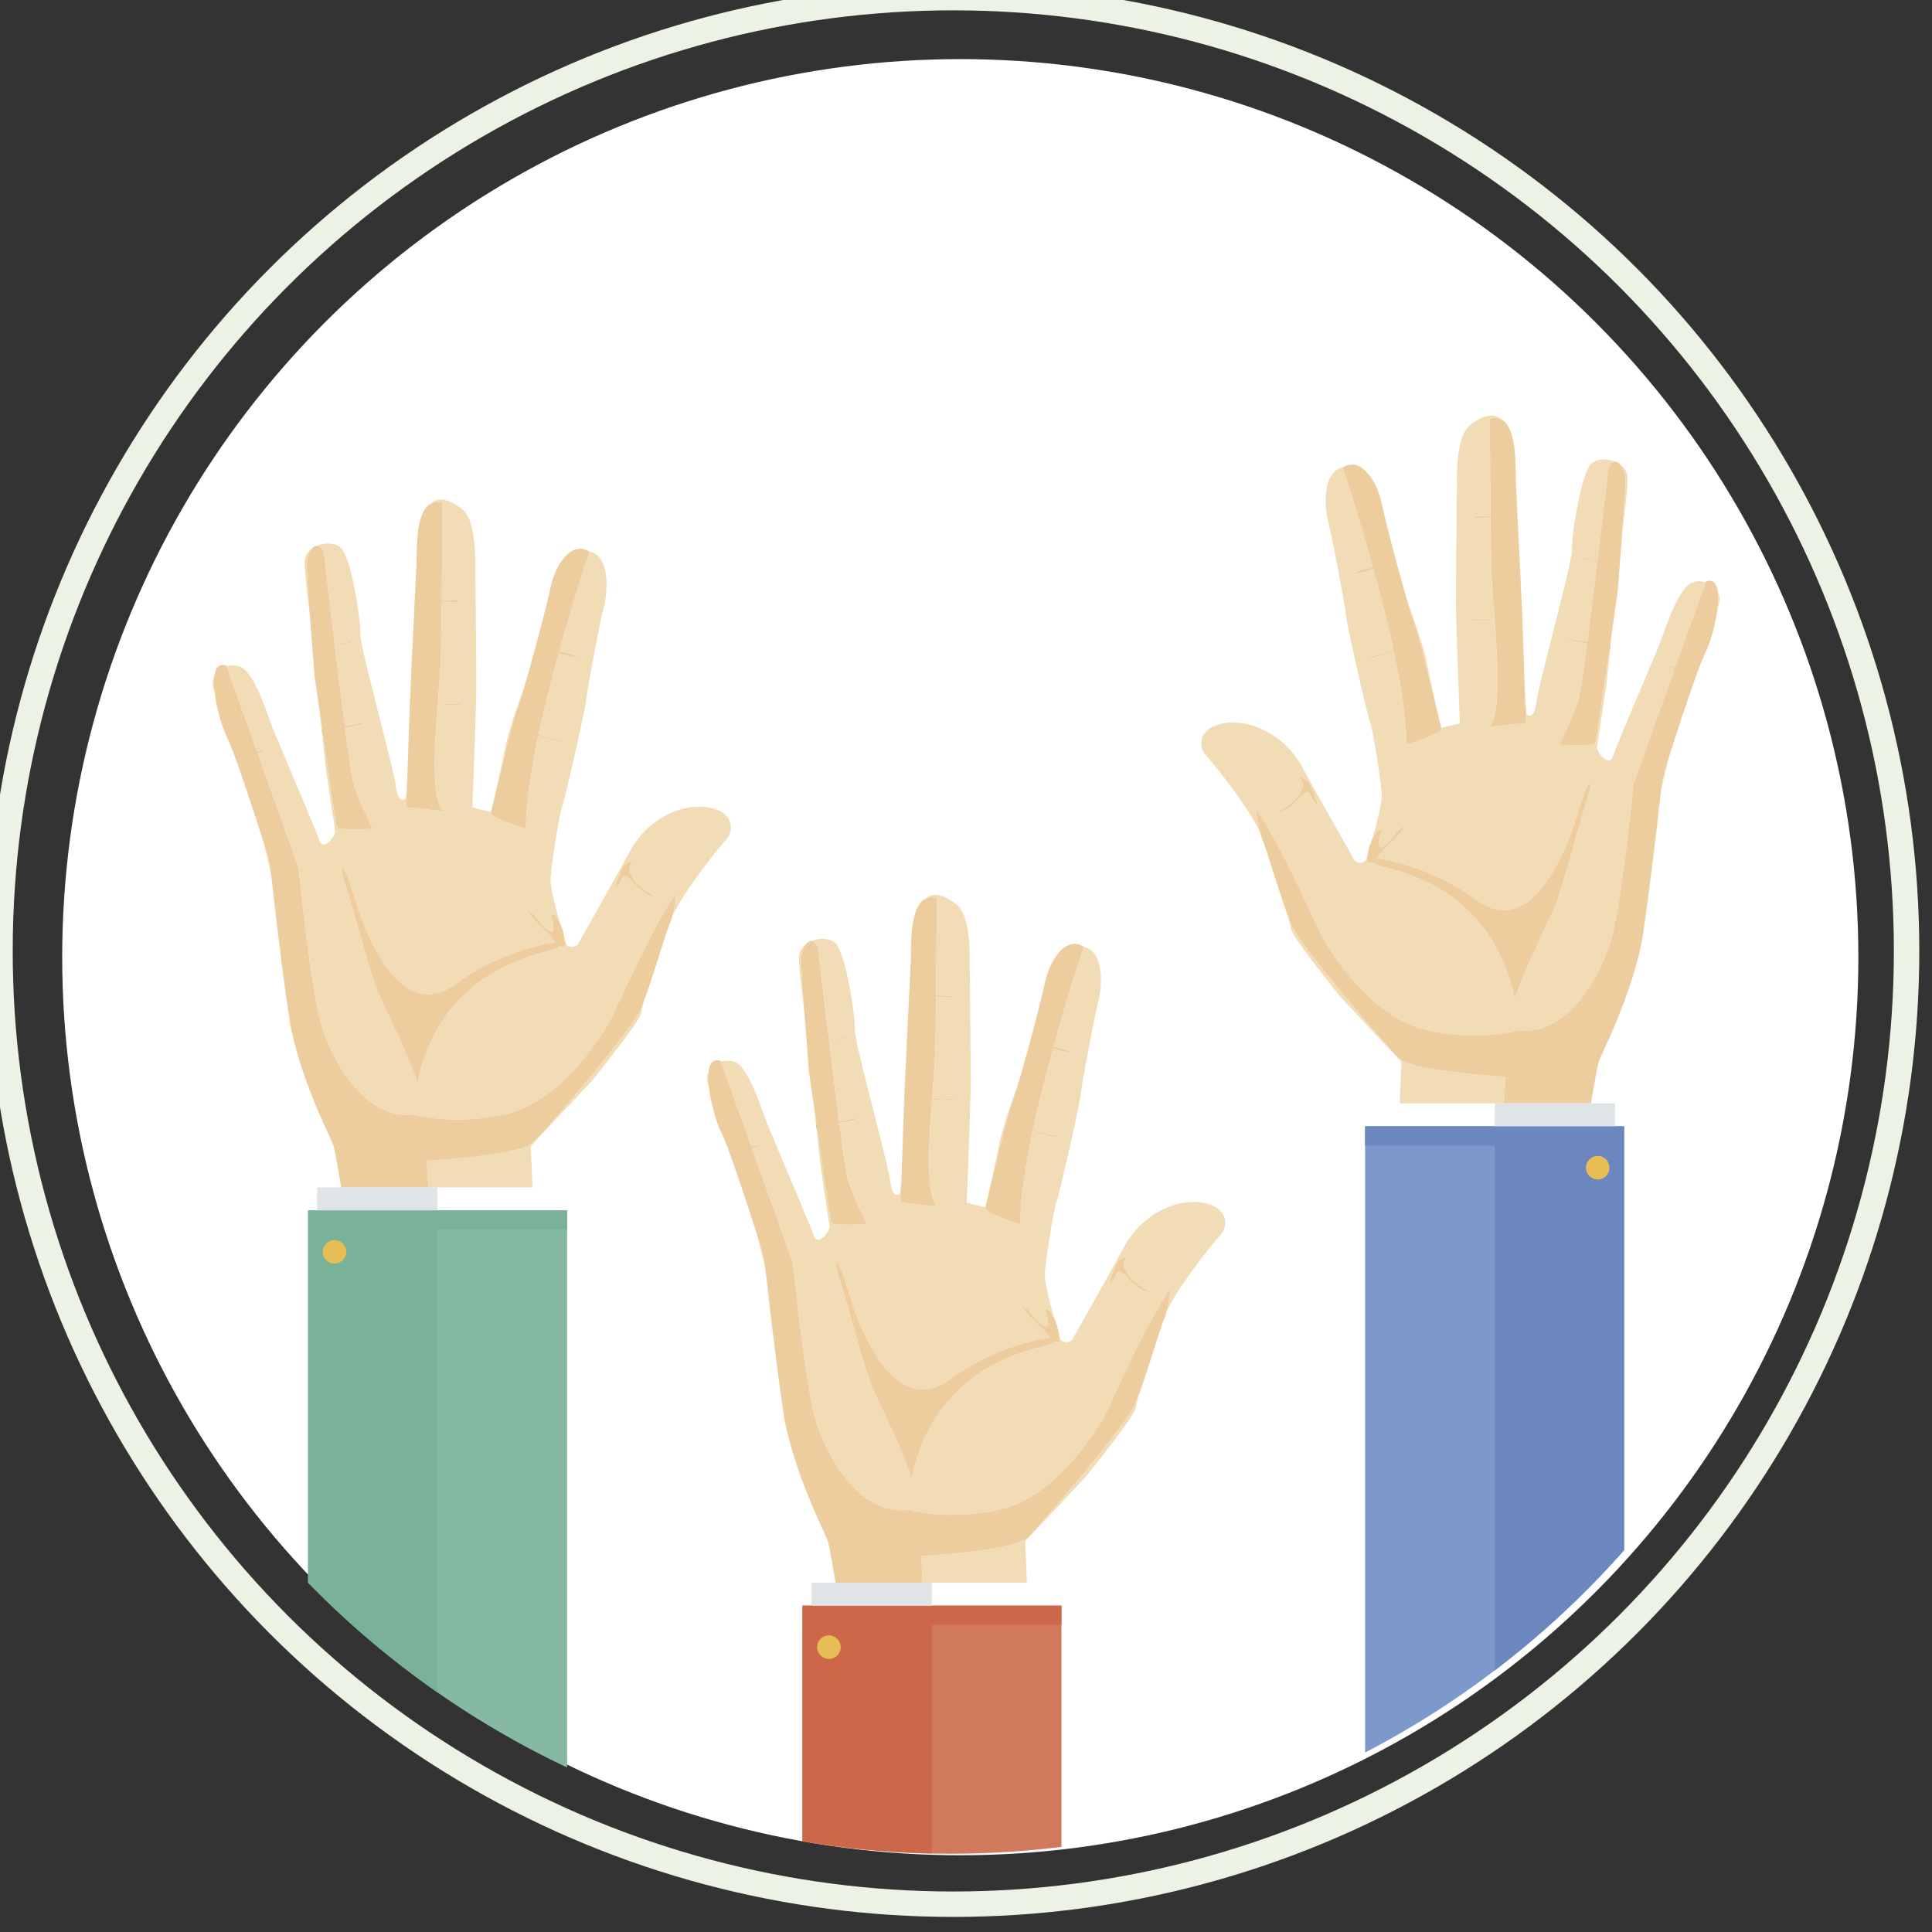 <svg id="Capa_1" xmlns="http://www.w3.org/2000/svg" xmlns:xlink="http://www.w3.org/1999/xlink" width="76" height="76" viewBox="0 0 76 76"><rect x="0" y="0" width="76" height="76" fill="#333333" stroke="none"/><circle fill="#FFF" cx="37.775" cy="37.653" r="35.328"/><circle fill="none" stroke="#EDF3E4" stroke-miterlimit="10" cx="37.5" cy="37.407" r="37.5"/><defs><circle id="SVGID_1_" cx="37.41" cy="37.593" r="35.328"/></defs><clipPath id="SVGID_2_"><use xlink:href="#SVGID_1_" overflow="visible"/></clipPath><g clip-path="url(#SVGID_2_)"><g fill="#F2DCB5"><path d="M55.361 23.639c.121.413.221.732.277.871.219.543.982 3.899 1.059 4.126 0 0-.441-1.875-.578-2.609-.098-.512-.477-1.595-.758-2.388z"/><path d="M66.554 22.921c-.543.22-1.047 1.829-1.248 2.352-.199.522-1.701 4.003-1.857 4.477-.156.473-.662-.191-.627-.379.035-.188.363-2.39.363-2.39s.064-.576.139-1.295a.22.22 0 0 1-.035.008c-.23 1.594-.494 3.406-.523 3.511-.049.189-1.416.087-1.416.087s.551-1.086.756-1.779c.059-.203.184-1.07.332-2.193a3.825 3.825 0 0 1-.584-.112c-.346-.103-.395-.114-.301-.105.094.01.172.021.172.021.275.055.52.096.723.125.125-.96.266-2.099.395-3.169a7.109 7.109 0 0 1-.662-.108c-.078-.026.027-.048.107-.023.051.017.307.062.559.094.232-1.935.428-3.635.428-3.635.08-.168.172-.241.262-.246-.295-.125-.658-.125-.895.037-.443.306-.836 2.976-.807 3.438.027.462-1.301 5.232-1.395 5.98-.092.749-.387.488-.387.488s-.031-.335-.062-.751l.037 1.093-1.477.153c.494-.329.375-2.427.244-4.201-.215.016-.426.017-.672.02-.324.005-.33-.088-.268-.076s.344.056.838.026c.033-.003.066-.004.098-.008-.057-.775-.117-1.486-.127-1.956-.012-.484-.021-1.249-.029-2.07l-.268.031c-.246.031-.355.007-.418-.021-.064-.027.074-.035.322-.035.092 0 .225-.009.363-.022-.018-1.786-.029-3.82-.029-3.82a.614.614 0 0 1 .43.018c-.297-.275-.748-.123-1.217.247-.576.453-.508 2.306-.508 2.306s-.037 3.9-.039 4.597c-.004.696.158 4.816.158 4.816l-.732.184c.076.228-1.381.658-1.381.658s.07-1.055-.484-3.667c-.105.036-.211.068-.295.095a4.41 4.41 0 0 1-.531.141c-.123.023-.111-.024-.051-.042.061-.02.199-.044.443-.105.1-.025.258-.078.424-.141-.09-.417-.193-.87-.316-1.366a78.487 78.487 0 0 0-.477-1.833 2.744 2.744 0 0 1-.518.146c-.184.035-.344.068-.23.014.111-.054.27-.133.637-.202l.094-.021c-.668-2.448-1.197-3.925-1.197-3.925-.869.192-.68 1.759-.561 2.169.117.41.668 3.299.688 3.624.02.323.85 3.984.959 4.256.111.272.422 2.295.453 2.804.02.312-.197 1.154-.381 1.792.002-.001.002-.004.004-.006.205-.43.41-.489.334-.229-.078.26-.121.657.102.504.221-.153.371-.347.521-.542.152-.195.332-.275.332-.275s-.102.238-.365.486c-.262.248-.678.667-.717.764-.008.014-.004.027.004.038.387.051 2.139.343 3.855 1.603 1.945 1.427 3.088-1.12 3.473-1.886.387-.765.779-2.399.953-2.596.172-.196.127.054-.131.875-.26.821-.912 3.274-1.182 3.91-.27.636-1.303 2.695-1.57 3.64 0 0-.213-1.615-1.393-3.023-1.555-1.854-3.707-2.138-3.992-2.259-.113-.049-.178-.085-.203-.119l-.221.028s-.002-.146.031-.351c-.035.115-.061.194-.07.222-.051.157-.391.179-.496-.032-.105-.21-1.285-2.272-2.02-3.618-.732-1.347-2.191-1.938-3.197-1.689-1.006.247-.805 1.008-.605 1.213.189.196 1.584 1.885 2.143 3.033-.127-.456-.154-.897-.154-.897.812 1.125 2.102 3.955 2.459 4.736s2.07 3.46 4.205 3.947c2.133.487 3.652.022 3.652.022 1.934.252 3.328-2.186 3.723-3.82.395-1.633.812-5.867.812-5.867l1.615-4.523a1.77 1.77 0 0 1-.23-.095c-.207-.111-.018-.061.092-.021.029.011.09.03.162.053l1.197-3.351a.802.802 0 0 0-.542.013zM51.572 31.32c-.109-.271-.264-.146-.48.1-.217.245-.549.498-.732.532s-.139.008.197-.198c.334-.206.596-.478.672-.761.076-.284-.145-.455-.145-.455s.332.118.385.208c.051.089.156.269.295.655.14.386-.081.191-.192-.081z"/><path d="M50.804 36.38a7.15 7.15 0 0 1-.145-.362c.066.251.109.438.123.518.051.337 1.961 2.694 1.961 2.694l2.385 2.545-.092 2.197h4.096l.084-1.616s-3.662-.207-4.189-.729c-.527-.524-3.861-4.403-4.223-5.247zM63.355 25.393l.062-.589-.08.55a.733.733 0 0 1 .018.039zM62.494 43.973l.008-.058a.586.586 0 0 0-.01.058h.002zM63.816 20.923c.113-.917.225-1.864.205-2.161a.65.65 0 0 0-.271-.477c.115.146.195.401.191.668a59.474 59.474 0 0 1-.125 1.97zM64.472 37.533a4.09 4.09 0 0 0 .123-.521l.057-.422c-.008.059-.018.117-.025.173-.042.255-.094.513-.155.77zM53.888 18.724c.117.158.217.344.297.541a1.654 1.654 0 0 0-.297-.541zM65.271 31.699c-.076.647-.174 1.502-.283 2.39.135-1.02.256-1.995.283-2.39zM65.345 31.083c.072-.339.188-.813.309-1.293-.125.398-.211.694-.234.798-.018.077-.042.25-.075.495zM67.58 23.306a2.77 2.77 0 0 1-.018.641c.027-.089.051-.161.062-.21a.598.598 0 0 0-.044-.431z"/></g><g fill="#EDCC9D"><path d="M61.349 29.292s1.367.102 1.416-.087c.029-.105.293-1.917.523-3.511.012-.001.084-.264.066-.301a.733.733 0 0 0-.018-.039l.08-.55.219-1.531s.096-1.203.18-2.35c.064-.874.121-1.716.125-1.97.004-.267-.076-.522-.191-.668-.064-.081-.139-.128-.215-.124-.09.004-.182.077-.262.246 0 0-.195 1.7-.428 3.635a5.374 5.374 0 0 1-.559-.094c-.08-.025-.186-.003-.107.023.059.02.4.076.662.108-.129 1.07-.27 2.208-.395 3.169a11.772 11.772 0 0 1-.723-.125s-.078-.011-.172-.021c-.094-.009-.045.002.301.105.17.051.391.087.584.112-.148 1.123-.273 1.99-.332 2.193-.203.695-.754 1.78-.754 1.78z"/><path d="M67.58 23.306c-.037-.334-.172-.534-.473-.434l-.012.035-1.197 3.351c-.072-.023-.133-.042-.162-.053-.109-.04-.299-.09-.092.021.066.035.148.067.23.095l-1.615 4.523s-.418 4.234-.812 5.867c-.395 1.634-1.789 4.072-3.723 3.82 0 0-1.52.465-3.652-.022-2.135-.486-3.848-3.165-4.205-3.947s-1.646-3.611-2.459-4.736c0 0 .027.442.154.897.029.109.064.219.107.324.191.476.639 2.025.99 2.971.051.135.098.257.145.362.361.844 3.695 4.722 4.223 5.247.527.522 4.189.729 4.189.729l-.084 1.616h3.359a.586.586 0 0 1 .01-.058c.139-.846.328-1.965.391-2.157.094-.28 1.104-2.221 1.58-4.225.061-.257.113-.515.154-.77.008-.057.018-.115.025-.173.117-.762.232-1.646.336-2.5.109-.888.207-1.743.283-2.39.027-.236.053-.444.074-.617.033-.244.057-.418.074-.495.023-.104.109-.4.234-.798.4-1.286 1.188-3.644 1.439-4.132.164-.314.389-1.064.469-1.71.031-.238.041-.459.02-.641z"/><path d="M58.042 35.375c-1.717-1.26-3.469-1.552-3.855-1.603-.008-.011-.012-.023-.004-.038.039-.096.455-.516.717-.764.264-.249.365-.486.365-.486s-.18.08-.332.275c-.15.195-.301.39-.521.542-.223.153-.18-.244-.102-.504.076-.26-.129-.201-.334.229-.002.002-.002.005-.004.006-.09.193-.139.395-.164.561-.033.204-.031.351-.031.351l.221-.028c.025.034.09.07.203.119.285.121 2.438.405 3.992 2.259 1.18 1.408 1.393 3.023 1.393 3.023.268-.945 1.301-3.004 1.57-3.64.27-.635.922-3.089 1.182-3.91.258-.82.303-1.07.131-.875-.174.197-.566 1.831-.953 2.596-.386.768-1.528 3.314-3.474 1.887zM53.917 22.335c-.367.068-.525.148-.637.202-.113.054.047.021.23-.014.182-.035.295-.064.518-.146.152.563.314 1.175.477 1.833.123.496.227.949.316 1.366a4.304 4.304 0 0 1-.424.141c-.244.061-.383.085-.443.105-.061.019-.072.066.051.042a4.41 4.41 0 0 0 .531-.141l.295-.095c.555 2.612.484 3.667.484 3.667s1.457-.431 1.381-.658c-.076-.227-.84-3.583-1.059-4.126a11.964 11.964 0 0 1-.277-.871c-.35-1.197-.871-3.178-1.002-3.814a3.305 3.305 0 0 0-.174-.56 2.488 2.488 0 0 0-.297-.541c-.283-.384-.658-.593-1.074-.334 0 0 .529 1.477 1.197 3.925-.03.005-.061.013-.093.019zM58.123 24.418c.246-.003.457-.004.672-.02.131 1.773.25 3.872-.244 4.201l1.477-.153-.037-1.093c-.047-1.348-.121-3.473-.129-3.599-.012-.185-.199-4.226-.232-4.75-.027-.446.088-2.205-.594-2.517a.614.614 0 0 0-.43-.018s.012 2.034.029 3.82a4.31 4.31 0 0 1-.363.022c-.248 0-.387.008-.322.035.062.028.172.051.418.021l.268-.031c.008.822.018 1.586.029 2.07.01.469.07 1.18.127 1.956l-.098.008c-.494.03-.775-.014-.838-.026s-.058.079.267.074zM50.359 31.953c.184-.035.516-.288.732-.532.217-.246.371-.372.48-.1.111.271.332.467.191.081-.139-.386-.244-.565-.295-.655-.053-.09-.385-.208-.385-.208s.221.171.145.455c-.076.283-.338.555-.672.761-.335.206-.38.232-.196.198z"/></g><path fill="#FFF" d="M54.056 43.403h9.477v.9h-9.477z"/><path fill="#7D99CB" d="M53.699 44.304H63.89v34.572H53.699z"/><path fill="#6C86BE" d="M53.699 44.304H63.89v.761H53.699z"/><path fill="#DFE5E7" d="M58.8 43.403h4.732v.9H58.8z"/><path fill="#6C86BE" d="M58.8 45.064h5.09v33.812H58.8z"/><circle fill="#E6BE55" cx="62.849" cy="45.935" r=".463"/><g><g fill="#F2DCB5"><path d="M40.094 42.498c-.12.412-.221.731-.276.87-.219.544-.984 3.9-1.06 4.127 0 0 .44-1.875.579-2.608.096-.514.477-1.597.757-2.389z"/><path d="M28.36 41.766l1.198 3.351.162-.052c.11-.039.299-.09.091.021a1.75 1.75 0 0 1-.231.096l1.616 4.522s.419 4.233.812 5.866 1.79 4.072 3.723 3.82c0 0 1.519.466 3.652-.022 2.135-.486 3.848-3.164 4.205-3.947.357-.782 1.646-3.61 2.459-4.736 0 0-.029.442-.154.897.559-1.146 1.953-2.835 2.143-3.032.197-.205.4-.965-.605-1.213s-2.465.342-3.199 1.69c-.732 1.346-1.912 3.407-2.018 3.618-.105.209-.445.188-.498.031l-.068-.222c.031.203.029.351.029.351l-.219-.028c-.025.033-.09.069-.203.118-.287.121-2.439.406-3.992 2.258-1.18 1.408-1.394 3.023-1.394 3.023-.267-.945-1.299-3.004-1.569-3.639-.27-.637-.922-3.09-1.182-3.91-.258-.82-.305-1.07-.131-.874.174.195.567 1.83.954 2.596.386.767 1.527 3.312 3.473 1.886 1.717-1.26 3.469-1.553 3.855-1.603.008-.013.01-.023.004-.038-.039-.096-.455-.517-.717-.764-.264-.249-.365-.486-.365-.486s.18.08.33.275.301.391.523.543c.223.153.178-.244.102-.504-.078-.261.129-.201.334.229l.002.007c-.182-.638-.398-1.48-.379-1.794.031-.509.342-2.53.453-2.803.109-.271.938-3.934.959-4.256.02-.324.568-3.214.688-3.625.119-.409.309-1.976-.562-2.168 0 0-.527 1.478-1.195 3.924.029.008.062.016.094.022.367.069.525.147.637.201.113.054-.047.021-.23-.014a2.903 2.903 0 0 1-.518-.146 88.076 88.076 0 0 0-.477 1.832c-.123.496-.229.95-.316 1.367.166.062.324.115.424.14.244.062.381.087.441.105.061.02.074.066-.049.043a4.518 4.518 0 0 1-.533-.141c-.084-.026-.188-.061-.295-.096-.553 2.612-.482 3.667-.482 3.667s-1.457-.43-1.382-.658l-.731-.184s.162-4.121.158-4.817c-.003-.695-.04-4.597-.04-4.597s.068-1.852-.507-2.305c-.469-.37-.921-.522-1.217-.247a.61.61 0 0 1 .429-.019s-.012 2.035-.029 3.821c.139.012.272.021.364.021.247-.001.387.008.323.035-.063.026-.173.052-.419.021-.084-.012-.176-.021-.268-.032-.008.822-.018 1.586-.029 2.071-.01.469-.069 1.179-.127 1.955l.099.008c.493.03.774-.014.837-.026.063-.011.057.082-.268.077-.246-.003-.457-.005-.671-.021-.131 1.774-.251 3.872.242 4.201l-1.475-.153.038-1.093c-.031.416-.063.751-.063.751s-.295.26-.387-.488c-.093-.747-1.422-5.519-1.394-5.979.028-.463-.363-3.132-.809-3.438-.235-.162-.597-.162-.892-.038.089.004.181.077.261.246 0 0 .194 1.701.428 3.636.252-.031.507-.077.559-.095.079-.025.186-.003.107.022-.06.021-.4.077-.662.109.129 1.069.27 2.208.395 3.169.202-.029.446-.069.722-.125 0 0 .078-.011.171-.021.094-.009.046.003-.301.105-.171.051-.39.087-.583.11.147 1.124.272 1.99.333 2.193.204.694.755 1.781.755 1.781s-1.367.101-1.417-.089c-.028-.105-.292-1.916-.522-3.51a.125.125 0 0 1-.037-.009c.076.72.14 1.296.14 1.296s.327 2.201.362 2.389c.035.188-.47.854-.626.379-.156-.474-1.658-3.953-1.857-4.477-.2-.522-.704-2.132-1.247-2.353a.855.855 0 0 0-.545-.008zm15.333 8.495c.139-.386.242-.565.295-.655.051-.09.383-.208.383-.208s-.219.172-.143.455c.074.283.338.555.672.761.336.206.381.232.197.198-.184-.035-.516-.288-.734-.532-.215-.246-.371-.372-.48-.1-.11.271-.331.466-.19.081z"/><path d="M44.652 55.239c.045-.105.094-.229.145-.362a6.91 6.91 0 0 0-.123.518c-.051.338-1.961 2.694-1.961 2.694l-2.385 2.545.092 2.198h-4.095l-.087-1.616s3.664-.206 4.191-.73 3.862-4.403 4.223-5.247zM32.1 44.252l-.061-.589.079.55-.018.039zM32.962 62.832l-.008-.059.01.059h-.002zM31.64 39.781c-.115-.917-.225-1.864-.207-2.16a.651.651 0 0 1 .273-.477c-.116.146-.197.4-.192.667.005.255.063 1.097.126 1.97zM30.984 56.392a4.03 4.03 0 0 1-.124-.521l-.058-.422.027.174c.041.254.094.512.155.769zM41.568 37.583a2.488 2.488 0 0 0-.297.541c.07-.206.168-.392.297-.541zM30.185 50.558c.076.649.173 1.503.282 2.391-.134-1.021-.254-1.996-.282-2.391zM30.109 49.94c-.07-.338-.185-.812-.307-1.292.124.397.212.694.235.798.016.077.041.252.072.494zM27.875 42.164c-.02.183-.01.404.018.641a5.01 5.01 0 0 1-.063-.209.617.617 0 0 1 .045-.432z"/></g><g fill="#EDCC9D"><path d="M34.107 48.152s-1.367.101-1.417-.089c-.028-.105-.292-1.916-.522-3.51-.013-.001-.085-.264-.068-.302l.018-.039-.079-.55-.22-1.532s-.095-1.203-.18-2.35a66.765 66.765 0 0 1-.126-1.97c-.004-.267.077-.522.192-.667.063-.082.138-.128.215-.125.089.004.181.077.261.246 0 0 .194 1.701.428 3.636.252-.031.507-.077.559-.095.079-.025.186-.003.107.022-.06.021-.4.077-.662.109.129 1.069.27 2.208.395 3.169.202-.029.446-.069.722-.125 0 0 .078-.011.171-.021.094-.009.046.003-.301.105-.171.051-.39.087-.583.11.147 1.124.272 1.99.333 2.193.206.698.757 1.785.757 1.785z"/><path d="M27.875 42.164c.037-.334.173-.534.473-.434l.012.035 1.198 3.351.162-.052c.11-.039.299-.09.091.021a1.75 1.75 0 0 1-.231.096l1.616 4.522s.419 4.233.812 5.866 1.79 4.072 3.723 3.82c0 0 1.519.466 3.652-.022 2.135-.486 3.848-3.164 4.205-3.947.357-.782 1.646-3.61 2.459-4.736 0 0-.029.442-.154.897-.029.11-.064.219-.107.324-.191.476-.641 2.025-.99 2.972-.051.134-.1.257-.145.362-.361.844-3.695 4.722-4.223 5.246s-4.191.73-4.191.73l.087 1.616h-3.36l-.01-.059c-.139-.846-.328-1.964-.391-2.157-.093-.278-1.103-2.22-1.579-4.225a9.708 9.708 0 0 1-.181-.944 87.657 87.657 0 0 1-.337-2.5c-.108-.888-.206-1.741-.282-2.391a78.844 78.844 0 0 0-.076-.617 8.707 8.707 0 0 0-.072-.494 15.37 15.37 0 0 0-.235-.798c-.401-1.285-1.187-3.644-1.44-4.132-.163-.313-.387-1.064-.468-1.712a2.979 2.979 0 0 1-.018-.638z"/><path d="M37.414 54.234c1.717-1.26 3.469-1.553 3.855-1.603.008-.013.01-.023.004-.038-.039-.096-.455-.517-.717-.764-.264-.249-.365-.486-.365-.486s.18.08.33.275.301.391.523.543c.223.153.178-.244.102-.504-.078-.261.129-.201.334.229l.002.007c.092.191.141.395.166.561.031.203.029.351.029.351l-.219-.028c-.025.033-.09.069-.203.118-.287.121-2.439.406-3.992 2.258-1.18 1.408-1.394 3.023-1.394 3.023-.267-.945-1.299-3.004-1.569-3.639-.27-.637-.922-3.09-1.182-3.91-.258-.82-.305-1.07-.131-.874.174.195.567 1.83.954 2.596.386.766 1.527 3.312 3.473 1.885zM41.539 41.194c.367.069.525.147.637.201.113.054-.047.021-.23-.014a2.903 2.903 0 0 1-.518-.146 88.076 88.076 0 0 0-.477 1.832c-.123.496-.229.95-.316 1.367.166.062.324.115.424.14.244.062.381.087.441.105.061.02.074.066-.049.043a4.518 4.518 0 0 1-.533-.141c-.084-.026-.188-.061-.295-.096-.553 2.612-.482 3.667-.482 3.667s-1.457-.43-1.382-.658c.075-.227.841-3.583 1.06-4.127.056-.139.156-.458.276-.87.349-1.197.872-3.178 1.003-3.814a3.26 3.26 0 0 1 .174-.561c.08-.196.18-.383.297-.541.283-.384.658-.593 1.072-.335 0 0-.527 1.478-1.195 3.924.028.01.061.018.093.024zM37.333 43.277c-.246-.003-.457-.005-.671-.021-.131 1.774-.251 3.872.242 4.201l-1.475-.153.038-1.093c.046-1.348.121-3.474.128-3.6.012-.186.2-4.226.232-4.75.027-.446-.087-2.205.594-2.516a.61.61 0 0 1 .429-.019s-.012 2.035-.029 3.821c.139.012.272.021.364.021.247-.001.387.008.323.035-.063.026-.173.052-.419.021-.084-.012-.176-.021-.268-.032-.008.822-.018 1.586-.029 2.071-.01.469-.069 1.179-.127 1.955l.099.008c.493.03.774-.014.837-.026.063-.011.056.082-.268.077zM45.097 50.812c-.184-.035-.516-.288-.734-.532-.215-.246-.371-.372-.48-.1-.109.271-.33.467-.189.081.139-.386.242-.565.295-.655.051-.09.383-.208.383-.208s-.219.172-.143.455c.074.283.338.555.672.761.335.205.38.232.196.198z"/></g><g><path fill="#FFF" d="M31.923 62.262h9.475v.9h-9.475z"/><path fill="#D1795C" d="M31.565 63.162h10.19v15.714h-10.19z"/><path fill="#CC6849" d="M31.565 63.162h10.19v.761h-10.19z"/><path fill="#DFE5E7" d="M31.923 62.262h4.732v.9h-4.732z"/><path fill="#CC6849" d="M31.565 63.923h5.09v14.953h-5.09z"/><circle fill="#E6BE55" cx="32.607" cy="64.794" r=".463"/></g></g><g><g fill="#F2DCB5"><path d="M20.647 26.947c-.121.413-.22.732-.277.872-.219.544-.983 3.899-1.06 4.126 0 0 .441-1.875.58-2.609.097-.513.477-1.595.757-2.389z"/><path d="M8.914 26.216l1.197 3.35c.072-.022.132-.042.162-.052.11-.04.299-.09.091.021a1.578 1.578 0 0 1-.229.096l1.615 4.523s.418 4.233.812 5.867c.395 1.633 1.791 4.07 3.724 3.818 0 0 1.519.467 3.652-.021 2.134-.487 3.847-3.166 4.205-3.948.357-.781 1.646-3.61 2.459-4.735 0 0-.028.441-.154.897.558-1.148 1.952-2.837 2.142-3.033.199-.204.4-.965-.606-1.213-1.005-.248-2.465.342-3.198 1.689-.733 1.347-1.913 3.409-2.019 3.618-.105.21-.445.189-.497.032a7.91 7.91 0 0 1-.069-.221c.032.203.03.35.03.35l-.219-.028c-.026.033-.09.069-.203.118-.287.121-2.439.406-3.992 2.259-1.181 1.409-1.395 3.022-1.395 3.022-.266-.944-1.299-3.002-1.569-3.639-.27-.636-.923-3.089-1.181-3.91-.259-.821-.306-1.071-.132-.874.173.196.567 1.83.953 2.596.386.767 1.528 3.312 3.473 1.886 1.716-1.259 3.468-1.552 3.856-1.603a.037.037 0 0 0 .004-.038c-.041-.095-.455-.515-.718-.764-.263-.249-.364-.486-.364-.486s.18.081.331.275c.151.195.301.39.523.543.223.152.178-.244.101-.505-.076-.26.129-.201.334.23l.003.006c-.182-.639-.399-1.48-.38-1.793.032-.508.343-2.531.452-2.803s.939-3.933.959-4.257c.02-.324.57-3.213.688-3.624.118-.41.308-1.976-.562-2.169 0 0-.527 1.477-1.196 3.925.03.008.062.015.094.021.367.069.524.148.637.202.113.054-.048.021-.231-.014a2.737 2.737 0 0 1-.517-.146 85.434 85.434 0 0 0-.476 1.832c-.123.497-.227.95-.316 1.367.166.062.323.115.423.141.244.062.381.086.443.105.061.019.072.066-.05.043a4.366 4.366 0 0 1-.532-.141 62.559 62.559 0 0 1-.296-.096c-.554 2.612-.483 3.667-.483 3.667s-1.458-.43-1.382-.658l-.73-.185s.162-4.12.158-4.816c-.002-.696-.04-4.596-.04-4.596s.068-1.853-.507-2.306c-.469-.37-.921-.522-1.217-.246a.61.61 0 0 1 .429-.019s-.011 2.034-.029 3.821c.139.012.272.021.364.021.248 0 .386.008.322.035-.063.028-.173.052-.419.021-.083-.011-.176-.021-.268-.032a215.34 215.34 0 0 1-.028 2.071c-.01.468-.07 1.179-.127 1.956l.098.007c.494.03.775-.014.837-.025.063-.012.057.08-.268.076-.246-.003-.457-.005-.671-.02-.131 1.774-.251 3.871.243 4.201l-1.476-.154.038-1.093c-.032.416-.063.751-.063.751s-.294.26-.387-.488c-.093-.748-1.422-5.517-1.394-5.979.028-.463-.363-3.132-.809-3.438-.235-.162-.598-.162-.892-.037.089.004.18.077.261.245 0 0 .195 1.701.428 3.636.252-.032.507-.077.559-.094.079-.026.186-.004.107.022-.06.02-.4.076-.661.109.128 1.069.269 2.208.394 3.168.202-.028.446-.068.721-.125 0 0 .078-.011.172-.021.094-.009.046.003-.3.105a4.013 4.013 0 0 1-.583.112c.147 1.123.272 1.99.332 2.193.205.693.756 1.779.756 1.779s-1.368.101-1.417-.088c-.028-.104-.293-1.917-.523-3.51-.013-.001-.024-.005-.036-.008.076.719.139 1.295.139 1.295s.329 2.201.363 2.39c.035.187-.471.853-.627.378-.156-.474-1.657-3.955-1.857-4.477-.2-.523-.704-2.132-1.247-2.351a.814.814 0 0 0-.542-.012zm15.331 8.494c.14-.386.244-.565.296-.654.052-.09.384-.208.384-.208s-.22.171-.144.455c.076.282.337.554.672.761.334.206.379.231.196.197s-.516-.287-.733-.532c-.216-.246-.372-.372-.481-.099-.109.271-.33.466-.19.08z"/><path d="M25.205 39.688c.045-.105.094-.227.143-.362a7.125 7.125 0 0 0-.122.519c-.052.337-1.961 2.694-1.961 2.694l-2.385 2.544.092 2.2h-4.096l-.085-1.617s3.663-.208 4.19-.73c.529-.525 3.863-4.404 4.224-5.248zM12.653 28.701l-.062-.588.079.55a1.145 1.145 0 0 1-.017.038zM13.515 47.283l-.007-.061.009.061h-.002zM12.193 24.231c-.114-.917-.225-1.864-.207-2.161a.654.654 0 0 1 .272-.477c-.115.146-.196.401-.192.668.006.255.063 1.096.127 1.97zM11.537 40.841a4.083 4.083 0 0 1-.124-.521l-.058-.422.027.173c.041.255.094.514.155.77zM22.121 22.033a2.526 2.526 0 0 0-.298.54 1.68 1.68 0 0 1 .298-.54zM10.737 35.008c.076.648.174 1.501.283 2.39-.134-1.021-.254-1.995-.283-2.39zM10.662 34.392a34.996 34.996 0 0 0-.308-1.294c.125.398.212.694.235.799.017.077.042.25.073.495zM8.429 26.615c-.021.182-.011.404.018.64a5.517 5.517 0 0 1-.063-.209.598.598 0 0 1 .045-.431z"/></g><g fill="#EDCC9D"><path d="M14.66 32.601s-1.368.101-1.417-.088c-.028-.104-.293-1.917-.523-3.51-.013-.001-.084-.265-.067-.302a.339.339 0 0 1 .018-.039l-.079-.55-.219-1.532s-.096-1.202-.18-2.35a63.52 63.52 0 0 1-.126-1.969c-.004-.268.077-.522.192-.668.064-.081.14-.127.216-.124.089.004.18.077.261.245 0 0 .195 1.701.428 3.636.252-.032.507-.077.559-.094.079-.026.186-.004.107.022-.06.02-.4.076-.661.109.128 1.069.269 2.208.394 3.168.202-.028.446-.068.721-.125 0 0 .078-.011.172-.021.094-.009.046.003-.3.105a4.013 4.013 0 0 1-.583.112c.147 1.123.272 1.99.332 2.193.204.696.755 1.782.755 1.782z"/><path d="M8.429 26.615c.036-.334.172-.534.473-.435l.012.036 1.197 3.35c.072-.022.132-.042.162-.052.11-.04.299-.09.091.021a1.578 1.578 0 0 1-.229.096l1.615 4.523s.418 4.233.812 5.867c.395 1.633 1.791 4.07 3.724 3.818 0 0 1.519.467 3.652-.021 2.134-.487 3.847-3.166 4.205-3.948.357-.781 1.646-3.61 2.459-4.735 0 0-.028.441-.154.897a2.93 2.93 0 0 1-.108.324c-.192.475-.64 2.025-.991 2.97a6.564 6.564 0 0 1-.143.362c-.361.844-3.695 4.723-4.223 5.247-.527.522-4.19.73-4.19.73l.085 1.617h-3.36l-.009-.061c-.139-.845-.329-1.963-.392-2.157-.092-.278-1.103-2.22-1.579-4.225a9.619 9.619 0 0 1-.154-.77l-.027-.173a84.766 84.766 0 0 1-.336-2.5c-.109-.889-.207-1.742-.283-2.39l-.075-.616a7.44 7.44 0 0 0-.073-.495c-.023-.105-.11-.401-.235-.799-.401-1.285-1.187-3.644-1.44-4.132-.163-.313-.388-1.064-.468-1.71a2.808 2.808 0 0 1-.018-.639z"/><path d="M17.966 38.684c1.716-1.259 3.468-1.552 3.856-1.603a.037.037 0 0 0 .004-.038c-.041-.095-.455-.515-.718-.764-.263-.249-.364-.486-.364-.486s.18.081.331.275c.151.195.301.39.523.543.223.152.178-.244.101-.505-.076-.26.129-.201.334.23l.003.006c.09.193.139.395.165.561.032.203.03.35.03.35l-.219-.028c-.026.033-.09.069-.203.118-.287.121-2.439.406-3.992 2.259-1.181 1.409-1.395 3.022-1.395 3.022-.266-.944-1.299-3.002-1.569-3.639-.27-.636-.923-3.089-1.181-3.91-.259-.821-.306-1.071-.132-.874.173.196.567 1.83.953 2.596.386.768 1.528 3.313 3.473 1.887zM22.091 25.643c.367.069.524.148.637.202.113.054-.048.021-.231-.014a2.737 2.737 0 0 1-.517-.146 85.434 85.434 0 0 0-.476 1.832c-.123.497-.227.95-.316 1.367.166.062.323.115.423.141.244.062.381.086.443.105.061.019.072.066-.05.043a4.366 4.366 0 0 1-.532-.141 62.559 62.559 0 0 1-.296-.096c-.554 2.612-.483 3.667-.483 3.667s-1.458-.43-1.382-.658c.077-.227.841-3.583 1.06-4.126.057-.139.157-.459.277-.872.35-1.196.872-3.177 1.003-3.813.038-.184.097-.376.172-.561.081-.196.181-.383.298-.54.283-.384.659-.594 1.073-.335 0 0-.527 1.477-1.196 3.925l.093.02zM17.886 27.727c-.246-.003-.457-.005-.671-.02-.131 1.774-.251 3.871.243 4.201l-1.476-.154.038-1.093c.046-1.347.121-3.473.129-3.599.011-.185.199-4.226.232-4.75.027-.446-.088-2.205.594-2.516a.61.61 0 0 1 .429-.019s-.011 2.034-.029 3.821c.139.012.272.021.364.021.248 0 .386.008.322.035-.063.028-.173.052-.419.021-.083-.011-.176-.021-.268-.032a215.34 215.34 0 0 1-.028 2.071c-.01.468-.07 1.179-.127 1.956l.098.007c.494.03.775-.014.837-.025.062-.013.056.079-.268.075zM25.649 35.261c-.183-.034-.516-.287-.733-.532-.216-.246-.372-.372-.481-.099-.109.271-.33.467-.19.081s.244-.565.296-.654c.052-.09.384-.208.384-.208s-.22.171-.144.455c.076.282.337.554.672.761.335.205.38.23.196.196z"/></g><g><path fill="#FFF" d="M12.476 46.711h9.476v.902h-9.476z"/><path fill="#86B9A3" d="M12.119 47.613h10.19v31.263h-10.19z"/><path fill="#79B298" d="M12.119 47.613h10.19v.759h-10.19z"/><path fill="#DFE5E7" d="M12.476 46.711h4.733v.902h-4.733z"/><path fill="#79B298" d="M12.119 48.372h5.09v30.504h-5.09z"/><circle fill="#E6BE55" cx="13.159" cy="49.243" r=".463"/></g></g></g></svg>